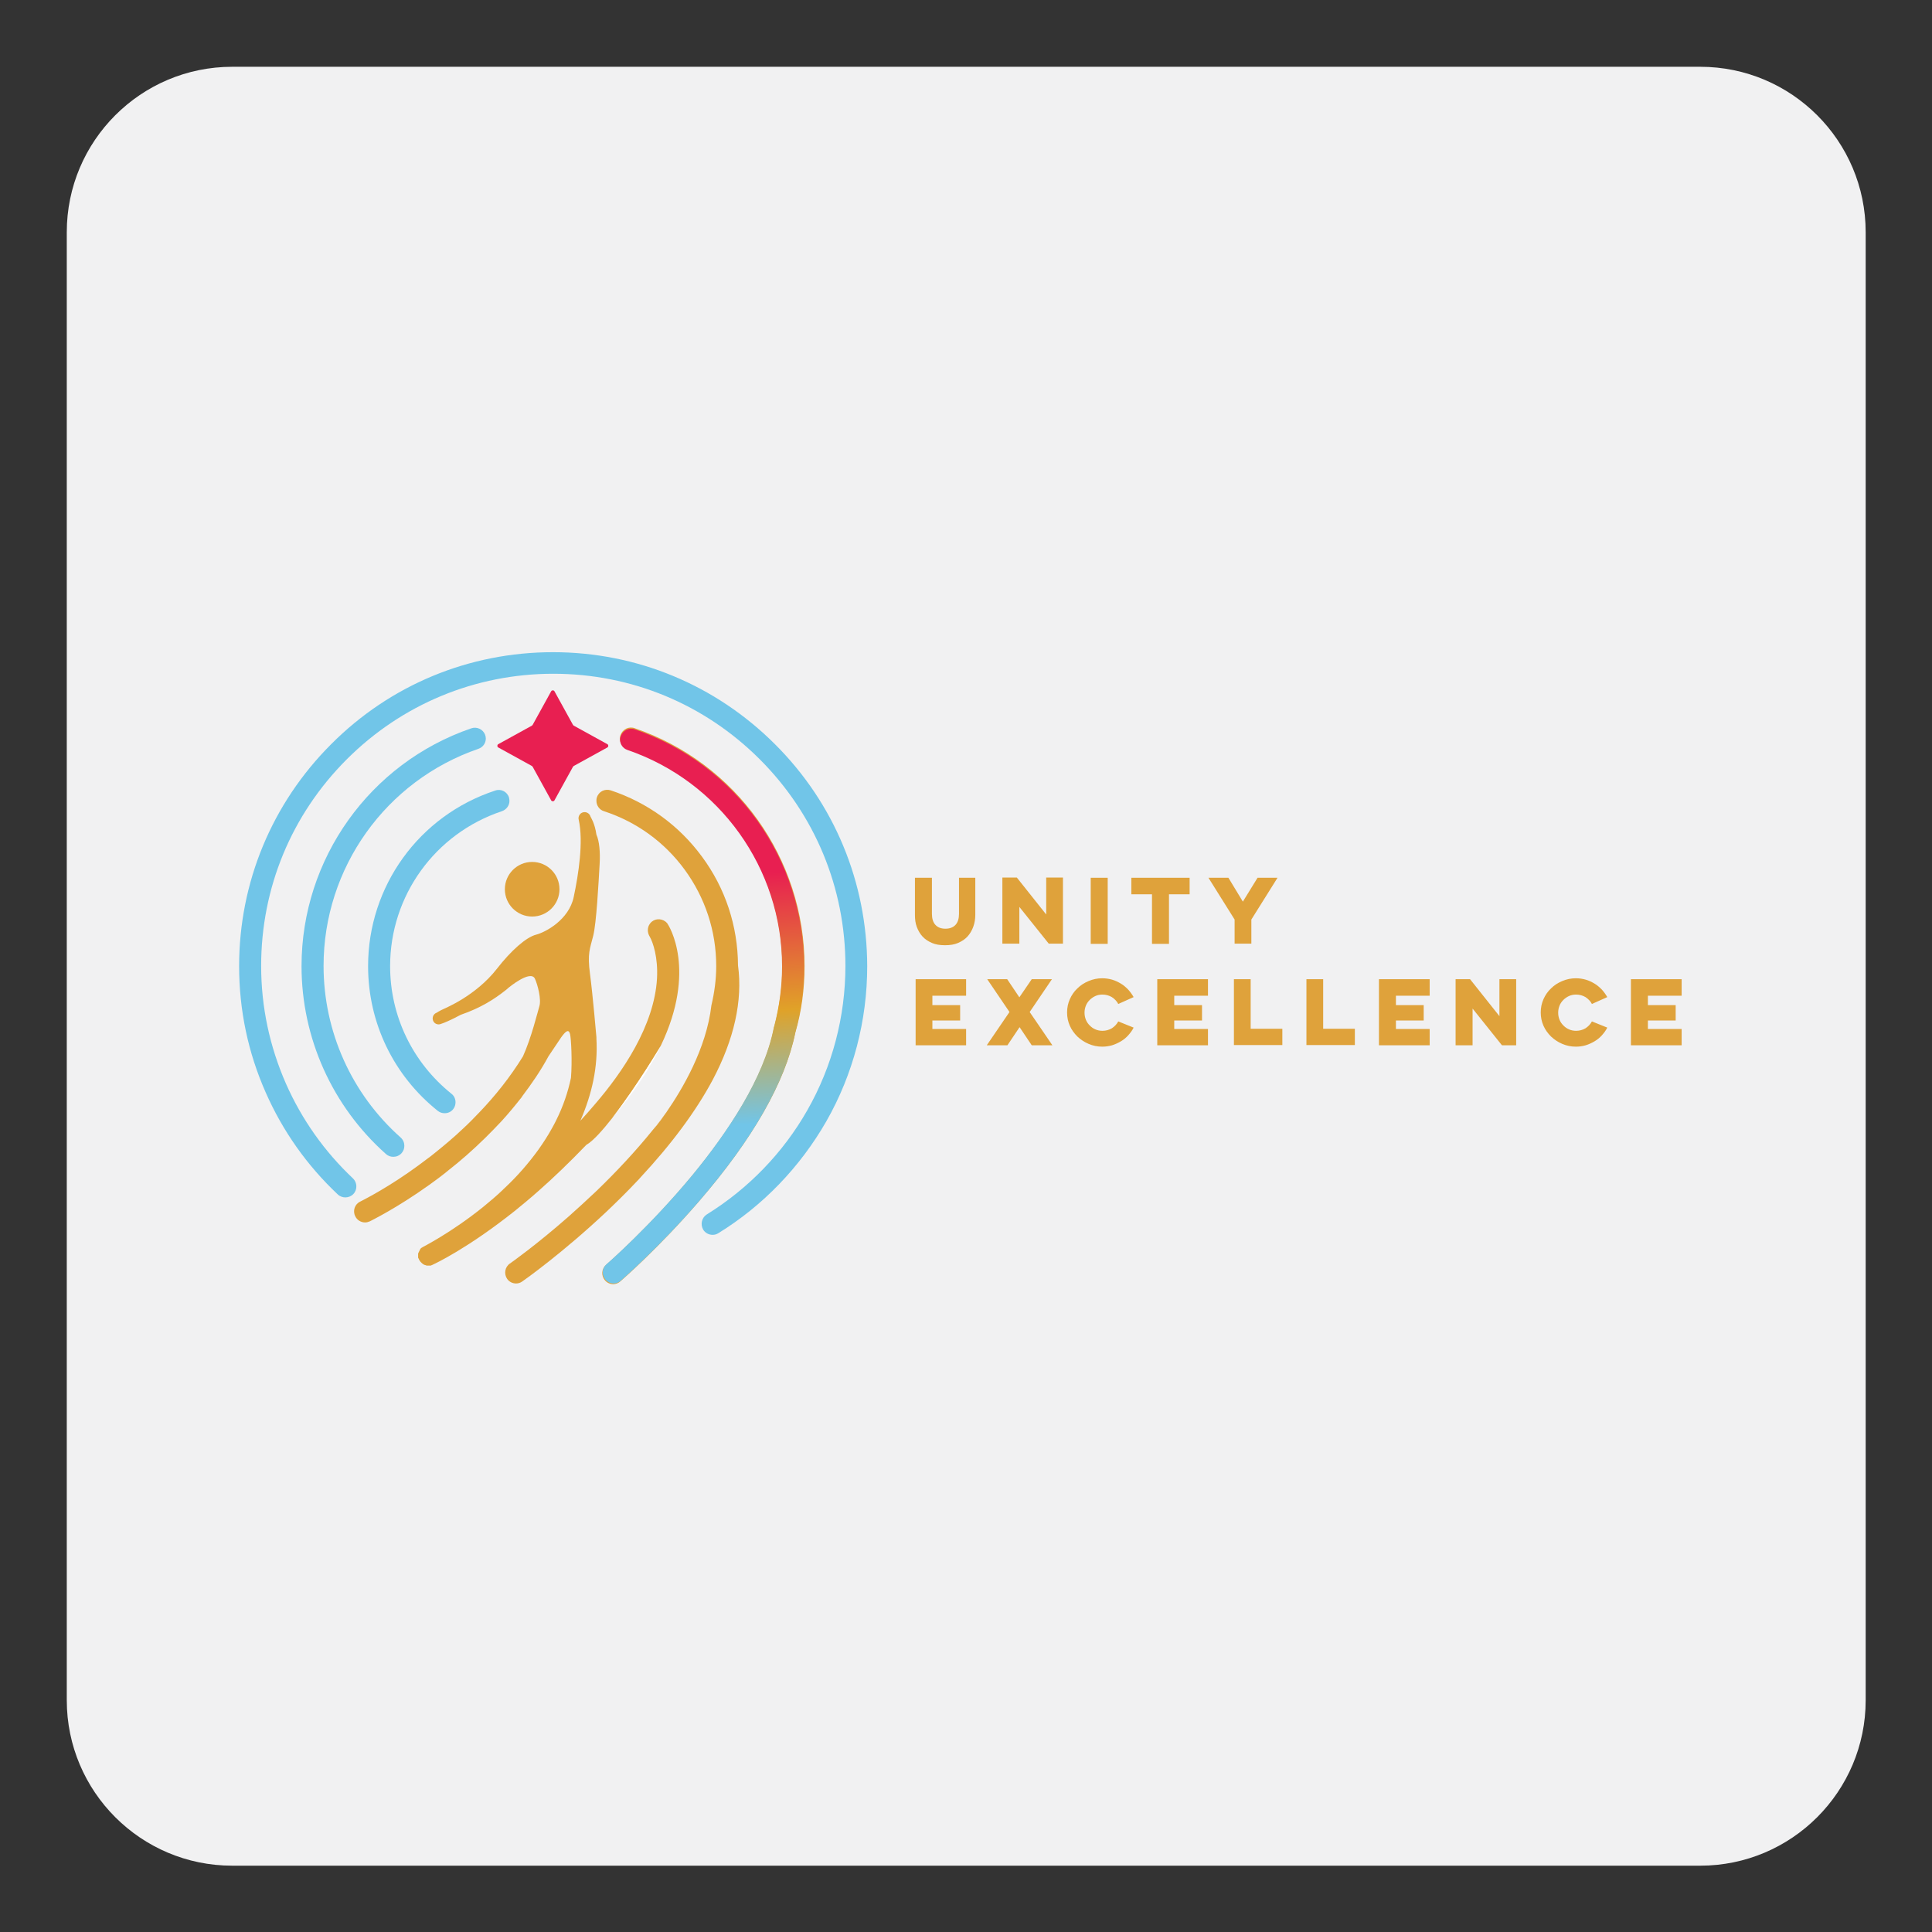 <?xml version="1.0" encoding="utf-8"?>
<!-- Generator: Adobe Illustrator 26.4.1, SVG Export Plug-In . SVG Version: 6.00 Build 0)  -->
<svg version="1.1" id="Layer_1" xmlns="http://www.w3.org/2000/svg" xmlns:xlink="http://www.w3.org/1999/xlink" x="0px" y="0px"
	 viewBox="0 0 841.9 841.9" style="enable-background:new 0 0 841.9 841.9;" xml:space="preserve">
<rect x="0" y="0" width="841.9" height="841.9" fill="#333333" stroke="none"/>
<style type="text/css">
	.st0{fill:#DFA23C;}
	.st1{fill:#F1F1F2;}
	.st2{fill:#DFA23B;}
	.st3{fill:#E81F51;}
	.st4{fill:#71C5E8;}
	.st5{fill:none;}
	.st6{fill:#FFFFFF;}
	.st7{fill:url(#SVGID_1_);}
</style>
<path class="st0" d="M102.5,30.7h636.9c39.7,0,71.8,32.2,71.8,71.8v636.9c0,39.7-32.2,71.8-71.8,71.8H102.5
	c-39.7,0-71.8-32.2-71.8-71.8V102.5C30.7,62.8,62.8,30.7,102.5,30.7z"/>
<path class="st1" d="M740.9,813H101.2c-39.8,0-72.1-32.3-72.1-72.1V101.2c0-39.8,32.3-72.1,72.1-72.1h639.7
	c39.8,0,72.1,32.3,72.1,72.1v639.7C813,780.7,780.7,813,740.9,813z"/>
<g>
	<g>
		<path class="st2" d="M425,382.5v16.2c0,1.8-0.3,3.6-0.9,5.2c-0.6,1.6-1.4,3-2.5,4.2c-1.1,1.2-2.5,2.1-4.1,2.8
			c-1.6,0.7-3.5,1-5.7,1c-2.2,0-4.1-0.3-5.7-1c-1.6-0.7-3-1.6-4.1-2.8c-1.1-1.2-1.9-2.6-2.5-4.2c-0.6-1.6-0.8-3.3-0.8-5.2v-16.2h7.4
			v15.7c0,2.1,0.5,3.7,1.5,4.8c1,1.1,2.4,1.7,4.4,1.7c1.9,0,3.4-0.6,4.4-1.7c1-1.1,1.5-2.7,1.5-4.8v-15.7H425z"/>
		<path class="st2" d="M436.8,411.2v-28.8h6.3l12.8,16.1v-16.1h7.3v28.8H457l-12.8-16v16H436.8z"/>
		<path class="st2" d="M482.7,382.5v28.8h-7.4v-28.8H482.7z"/>
		<path class="st2" d="M493.1,382.5h25.3v7.2h-9v21.6h-7.4v-21.6h-9V382.5z"/>
		<path class="st2" d="M541.6,392.9l6.4-10.4h8.7l-11.4,18.2v10.5H538v-10.5l-11.4-18.2h8.7L541.6,392.9z"/>
		<path class="st2" d="M399,426.7H421v7.2h-14.7v4.1h12.1v6.7h-12.1v3.7H421v7.1H399V426.7z"/>
		<path class="st2" d="M458.4,426.7l-9.7,14.3l9.9,14.5h-9l-5.3-7.9l-5.3,7.9h-9l9.9-14.5l-9.7-14.3h8.7l5.3,7.9l5.4-7.9H458.4z"/>
		<path class="st2" d="M494,447.8c-0.6,1.2-1.4,2.3-2.4,3.4c-0.9,1-2,1.9-3.2,2.6c-1.2,0.7-2.5,1.3-3.8,1.7
			c-1.4,0.4-2.8,0.6-4.3,0.6c-2.1,0-4-0.4-5.9-1.2c-1.9-0.8-3.5-1.9-4.9-3.2c-1.4-1.4-2.5-2.9-3.3-4.7c-0.8-1.8-1.2-3.7-1.2-5.8
			c0-2.1,0.4-4,1.2-5.8c0.8-1.8,1.9-3.4,3.3-4.7c1.4-1.4,3-2.4,4.9-3.2c1.9-0.8,3.8-1.2,5.9-1.2c1.5,0,2.9,0.2,4.3,0.6
			c1.4,0.4,2.6,1,3.8,1.7c1.2,0.7,2.2,1.6,3.2,2.6c0.9,1,1.7,2.1,2.4,3.3l-6.7,3c-0.6-1.2-1.6-2.2-2.8-3c-1.2-0.7-2.6-1.1-4.1-1.1
			c-1.1,0-2.1,0.2-3,0.6c-0.9,0.4-1.8,1-2.5,1.7c-0.7,0.7-1.3,1.5-1.7,2.5c-0.4,1-0.6,2-0.6,3.1c0,1.1,0.2,2.1,0.6,3.1
			c0.4,1,1,1.8,1.7,2.5c0.7,0.7,1.5,1.3,2.5,1.7c0.9,0.4,2,0.6,3,0.6c1.5,0,2.9-0.4,4.1-1.1c1.2-0.8,2.1-1.7,2.8-3L494,447.8z"/>
		<path class="st2" d="M504.3,426.7h22.1v7.2h-14.7v4.1h12.1v6.7h-12.1v3.7h14.7v7.1h-22.1V426.7z"/>
		<path class="st2" d="M537.7,426.7h7.3v21.6h13.8v7.1h-21.1V426.7z"/>
		<path class="st2" d="M569.3,426.7h7.3v21.6h13.8v7.1h-21.1V426.7z"/>
		<path class="st2" d="M600.9,426.7h22.1v7.2h-14.7v4.1h12.1v6.7h-12.1v3.7h14.7v7.1h-22.1V426.7z"/>
		<path class="st2" d="M634.3,455.5v-28.8h6.3l12.8,16.1v-16.1h7.3v28.8h-6.2l-12.8-16v16H634.3z"/>
		<path class="st2" d="M700.4,447.8c-0.6,1.2-1.4,2.3-2.4,3.4c-0.9,1-2,1.9-3.2,2.6c-1.2,0.7-2.5,1.3-3.8,1.7
			c-1.4,0.4-2.8,0.6-4.3,0.6c-2.1,0-4-0.4-5.9-1.2c-1.9-0.8-3.5-1.9-4.9-3.2c-1.4-1.4-2.5-2.9-3.3-4.7c-0.8-1.8-1.2-3.7-1.2-5.8
			c0-2.1,0.4-4,1.2-5.8c0.8-1.8,1.9-3.4,3.3-4.7c1.4-1.4,3-2.4,4.9-3.2c1.9-0.8,3.8-1.2,5.9-1.2c1.5,0,2.9,0.2,4.3,0.6
			c1.4,0.4,2.6,1,3.8,1.7c1.2,0.7,2.2,1.6,3.2,2.6c0.9,1,1.7,2.1,2.4,3.3l-6.7,3c-0.6-1.2-1.6-2.2-2.8-3c-1.2-0.7-2.6-1.1-4.1-1.1
			c-1.1,0-2.1,0.2-3,0.6c-0.9,0.4-1.8,1-2.5,1.7c-0.7,0.7-1.3,1.5-1.7,2.5c-0.4,1-0.6,2-0.6,3.1c0,1.1,0.2,2.1,0.6,3.1
			s1,1.8,1.7,2.5s1.5,1.3,2.5,1.7c0.9,0.4,2,0.6,3,0.6c1.5,0,2.9-0.4,4.1-1.1c1.2-0.8,2.1-1.7,2.8-3L700.4,447.8z"/>
		<path class="st2" d="M710.7,426.7h22.1v7.2h-14.7v4.1h12.1v6.7h-12.1v3.7h14.7v7.1h-22.1V426.7z"/>
	</g>
	<g>
		<path class="st3" d="M250,333.8l14.7-8.1c0.5-0.3,0.5-1.1,0-1.4l-14.7-8.1c-0.1-0.1-0.2-0.2-0.3-0.3l-8.1-14.7
			c-0.3-0.5-1.1-0.5-1.4,0l-8.1,14.7c-0.1,0.1-0.2,0.2-0.3,0.3l-14.7,8.1c-0.5,0.3-0.5,1.1,0,1.4l14.7,8.1c0.1,0.1,0.2,0.2,0.3,0.3
			l8.1,14.7c0.3,0.5,1.1,0.5,1.4,0l8.1-14.7C249.8,334,249.9,333.9,250,333.8z"/>
		<path class="st4" d="M160.4,421c0,24.7,11.1,47.7,30.4,63.1c0.9,0.7,1.9,1,3,1c1.4,0,2.8-0.6,3.7-1.8c0.7-0.9,1-1.9,1-3
			c0-1.4-0.6-2.8-1.8-3.7C179.8,463,170,442.8,170,421c0-30.7,19.6-57.8,48.7-67.5c2-0.7,3.3-2.5,3.3-4.5c0-0.5-0.1-1-0.2-1.5
			c-0.8-2.5-3.5-3.9-6-3C182.6,355.4,160.4,386.2,160.4,421z"/>
		<path class="st4" d="M205.3,317.4c-44.2,15.2-73.9,56.9-73.9,103.6c0,31.3,13.4,61.1,36.8,81.9c0.9,0.8,2,1.2,3.2,1.2
			c1.3,0,2.6-0.5,3.6-1.6c0.8-0.9,1.2-2,1.2-3.2c0-1.3-0.5-2.6-1.6-3.6c-21.4-19-33.6-46.2-33.6-74.8c0-42.7,27.1-80.7,67.5-94.6
			c2-0.7,3.2-2.5,3.2-4.5c0-0.5-0.1-1-0.3-1.6C210.5,317.8,207.8,316.5,205.3,317.4z"/>
		<path class="st4" d="M337.7,324.3c-25.8-25.8-60.2-40.1-96.7-40.1s-70.9,14.2-96.7,40.1c-25.8,25.8-40.1,60.2-40.1,96.7
			c0,19.2,3.9,37.7,11.6,55.1c7.4,16.8,18,31.8,31.4,44.4c1.9,1.8,5,1.7,6.8-0.2c1.8-1.9,1.7-5-0.2-6.8
			c-12.5-11.8-22.3-25.7-29.2-41.3c-7.1-16.2-10.8-33.4-10.8-51.3c0-34,13.2-65.9,37.3-90c24-24,56-37.3,90-37.3s65.9,13.2,90,37.3
			c24,24,37.3,56,37.3,90c0,22.1-5.7,43.8-16.6,62.9c-10.5,18.5-25.7,34.2-43.8,45.4c-2.2,1.4-2.9,4.3-1.6,6.6
			c0.9,1.5,2.5,2.3,4.1,2.3c0.9,0,1.7-0.2,2.5-0.7c19.5-12,35.7-28.9,47.1-48.8c11.7-20.5,17.8-43.9,17.8-67.6
			C377.8,384.5,363.6,350.1,337.7,324.3z"/>
		<path class="st2" d="M350.6,421c0-46.9-29.8-88.6-74.1-103.7c-2.5-0.9-5.2,0.5-6.1,3c-0.2,0.5-0.3,1-0.3,1.5c0,2,1.3,3.8,3.2,4.5
			c40.5,13.8,67.6,51.9,67.6,94.7c0,8.9-1.2,17.7-3.4,26.1c-0.1,0.2-0.1,0.4-0.2,0.6c0,0,0,0,0,0.1c-4.3,22-20,45.5-35.7,64.5
			c-18.5,22.4-37.2,38.6-37.5,38.9c-2,1.7-2.2,4.7-0.5,6.7c0.9,1.1,2.3,1.7,3.6,1.7c1.1,0,2.2-0.4,3.1-1.2
			c0.7-0.6,16.7-14.5,34.2-34.8c23.6-27.3,37.7-52.1,42.1-73.7C349.3,440.7,350.6,430.9,350.6,421z"/>
		<g>
			<path class="st5" d="M290.4,484.6C290.4,484.7,290.4,484.7,290.4,484.6c-0.2,0.3-0.4,0.5-0.6,0.8
				C290.1,485.2,290.3,484.9,290.4,484.6z"/>
			<path class="st5" d="M266.9,487.1c0,0-0.1,0.1-0.1,0.1C266.8,487.2,266.8,487.2,266.9,487.1c0,0,0.1-0.1,0.2-0.2
				C267,486.9,266.9,487,266.9,487.1z"/>
			<path class="st2" d="M266.8,487.2C266.8,487.2,266.8,487.2,266.8,487.2C266.8,487.1,266.8,487.1,266.8,487.2
				c0.1-0.2,0.2-0.2,0.2-0.3c10.8-13.9,20.8-31,20.9-31.1c15.9-33.1,3.6-52.4,2.9-53.4l0,0c-0.2-0.3-0.5-0.5-0.8-0.8
				c-2.1-1.6-5.1-1.3-6.7,0.8c-0.7,0.9-1,1.9-1,3c0,0.9,0.3,1.9,0.8,2.7c1.5,2.6,3.7,9.2,3.2,18.3c-1.2,20.7-15.2,41-26.8,54.5
				c-2.2,2.6-4.4,5.1-6.6,7.5c5.1-11.8,7.7-23.4,7-35.8l0-0.6c0,0-1.6-18.6-2.8-27.6c-1.2-9,0-11,1.4-16.6
				c1.4-5.6,2.3-22.5,2.8-31.3c0.3-5-0.1-9.9-1.4-12.8c-0.7-5-2.5-7.6-2.6-7.9c-0.4-1.4-1.9-2.2-3.3-1.8c-1.4,0.4-2.2,1.9-1.8,3.3
				c2.1,9.5-0.1,23.7-2.2,33.6c-2.1,9.9-12.2,15.3-16.4,16.4c-4.3,1.1-10.9,6.9-17.1,14.9c-9.3,11.9-22.8,17.2-22.8,17.3
				c-2.1,0.9-3.4,1.8-3.4,1.8c-1.4,0.5-2.1,2-1.6,3.4c0.4,1.1,1.4,1.7,2.5,1.7c0.3,0,0.6-0.1,0.9-0.2c0.3-0.1,1.7-0.5,5.6-2.4
				l3.1-1.6c8.7-3,14.6-6.8,19.4-10.6c0.5-0.4,0.9-0.7,1.3-1.1l0,0c0,0,9.7-8.1,11.6-4c1.2,2.6,2.9,9.1,1.9,12.1
				c-0.7,2.3-3.4,13.5-7.1,21.7c-5.6,9.1-12.1,17.2-18.8,24.2c-2.4,2.5-4.7,4.9-7.1,7.1c-4.5,4.3-9,8-13,11.2
				c-0.9,0.7-1.7,1.4-2.6,2c-2.9,2.2-5.6,4.2-8.2,6c-12.1,8.4-21.1,12.7-21.2,12.8c-2.4,1.1-3.4,4-2.2,6.4c0.8,1.7,2.5,2.7,4.3,2.7
				c0.7,0,1.4-0.2,2.1-0.5c0.5-0.3,11.5-5.6,25.9-15.9c2.5-1.8,5.1-3.7,7.8-5.9c0.2-0.2,0.4-0.3,0.6-0.5c5-3.9,10.4-8.6,15.9-14
				c2.4-2.4,4.9-4.9,7.3-7.5c3-3.3,5.9-6.8,8.8-10.5l0,0c0,0,0,0,0-0.1c4.1-5.4,8.1-11.2,11.5-17.5c2.6-3.9,4.8-7.2,5.5-8.2
				c2-2.8,3.3-3.8,3.9-1.5c0.5,2,1,12.1,0.4,19.1c-1.3,6.2-3.4,12.4-6.4,18.4c-0.6,1.2-1.2,2.4-1.9,3.6c-1.7,3.1-3.7,6.2-5.9,9.3
				c-4.2,5.8-9.1,11.5-14.9,16.9c-0.1,0.1-0.3,0.2-0.4,0.4c-2.9,2.8-5.9,5.3-8.7,7.6c-14,11.3-26.4,17.5-26.5,17.6
				c-0.1,0-0.1,0.1-0.1,0.1c-0.1,0-0.1,0.1-0.2,0.1c-0.1,0-0.1,0.1-0.2,0.1c-0.1,0-0.1,0.1-0.2,0.2c-0.1,0.1-0.1,0.1-0.2,0.2c0,0.1-0.1,0.1-0.1,0.2
				c0,0.1-0.1,0.1-0.1,0.2c0,0.1-0.1,0.1-0.1,0.2c0,0.1-0.1,0.1-0.1,0.2c0,0.1-0.1,0.1-0.1,0.2c0,0.1-0.1,0.1-0.1,0.2c0,0.1-0.1,0.1-0.1,0.2
				c0,0.1-0.1,0.1-0.1,0.2c0,0.1,0,0.1-0.1,0.2c0,0.1,0,0.1-0.1,0.2c0,0.1,0,0.1,0,0.2c0,0.1,0,0.2,0,0.2c0,0.1,0,0.2,0,0.2
				c0,0.1,0,0.2,0,0.2c0,0.1,0,0.2,0,0.2c0,0.1,0,0.1,0,0.2c0,0.1,0,0.2,0,0.2
				c0,0.1,0,0.1,0,0.2c0,0.1,0,0.1,0,0.2c0,0.1,0,0.2,0.1,0.2c0,0.1,0,0.1,0.1,0.2c0,0.1,0.1,0.2,0.1,0.2c0,0.1,0,0.1,0.1,0.2c0,0,0,0,0,0
				c0,0,0,0.1,0,0.1c0,0.1,0.1,0.2,0.2,0.3c0.1,0.1,0.1,0.2,0.2,0.3c0.1,0.1,0.1,0.2,0.2,0.3c0.1,0.1,0.1,0.2,0.2,0.2
				c0.1,0.1,0.2,0.2,0.3,0.3c0.1,0.1,0.1,0.1,0.2,0.2c0.1,0.1,0.2,0.2,0.3,0.2c0.1,0.1,0.1,0.1,0.2,0.2c0.1,0.1,0.2,0.1,0.4,0.2
				c0.1,0,0.2,0.1,0.2,0.1c0.1,0.1,0.3,0.1,0.4,0.1c0.1,0,0.2,0.1,0.2,0.1c0.1,0,0.3,0.1,0.4,0.1c0.1,0,0.1,0,0.2,0
				c0.2,0,0.4,0,0.7,0c0,0,0,0,0,0c0,0,0,0,0,0c0,0,0,0,0,0c0.2,0,0.3,0,0.5,0c0.1,0,0.1,0,0.2,0c0.1,0,0.2,0,0.3-0.1
				c0.1,0,0.1,0,0.2-0.1c0.1,0,0.2-0.1,0.3-0.1c0.1,0,0.2-0.1,0.2-0.1c0.1,0,0.1-0.1,0.2-0.1c0.9-0.4,15-7,35.5-23.3
				c3.2-2.6,6.6-5.4,10.1-8.5c6.6-5.8,13.7-12.6,21.1-20.3C258.5,497.2,262.7,492.4,266.8,487.2z"/>
			<path class="st2" d="M321.6,420.7c-0.1-17.2-5.5-33.6-15.7-47.4c-10-13.6-23.8-23.6-39.8-28.9c-2.5-0.8-5.2,0.5-6,3.1
				c-0.2,0.5-0.2,1-0.2,1.5c0,2,1.3,3.9,3.3,4.5c14.1,4.6,26.3,13.4,35.1,25.4c9,12.3,13.8,26.8,13.8,42.1c0,0,0,0,0,0c0,0,0,0,0,0
				c0,0,0,0,0,0c0,0,0,0,0,0c0,0,0,0,0,0c0,0,0,0,0,0c0,0,0,0,0,0c0,0,0,0,0,0c0,0,0,0,0,0c0,0,0,0,0,0c0,0,0,0,0,0
				c0,5.9-0.8,11.6-2.1,17.1c-2.2,19-12.8,36.7-19.5,46.4c0,0,0.1,0,0.1-0.1c-0.2,0.3-0.4,0.5-0.6,0.8c-3.1,4.4-5.3,6.9-5.3,6.9l0,0
				c-7.9,9.8-16.5,18.9-24.8,26.9c-4.2,4-8.3,7.7-12.1,11.1c-14.2,12.5-25.3,20.3-25.6,20.5c-2.2,1.5-2.7,4.5-1.2,6.7
				c0.9,1.3,2.4,2,3.9,2c0.9,0,1.9-0.3,2.7-0.9c0.9-0.6,17.6-12.4,36.9-30.6c4.3-4.1,8.8-8.5,13.2-13.2c0.4-0.4,0.8-0.8,1.2-1.3
				c13.7-14.7,24.4-29.1,31.7-42.8C319.9,452.9,323.7,436,321.6,420.7z"/>
			<path class="st6" d="M288,455.7c-0.1,0.2-10.2,17.2-20.9,31.1C276.8,475.4,283.5,465,288,455.7z"/>
			<path class="st6" d="M289.9,485.4c-1.7,2.3-3.5,4.7-5.3,6.9l0,0C284.6,492.3,286.8,489.8,289.9,485.4z"/>
		</g>
		<circle class="st2" cx="231.9" cy="387.5" r="11.9"/>
		<linearGradient id="SVGID_1_" gradientUnits="userSpaceOnUse" x1="300.699" y1="376.013" x2="306.814" y2="490.982">
			<stop  offset="5.135139e-02" style="stop-color:#E81F51"/>
			<stop  offset="0.574" style="stop-color:#E0A228"/>
			<stop  offset="1" style="stop-color:#71C5E8"/>
		</linearGradient>
		<path class="st7" d="M276.6,317.8c-2.5-0.9-5.2,0.5-6.1,3c-0.2,0.5-0.3,1-0.3,1.5c0,2,1.2,3.8,3.2,4.5
			c40.3,13.8,67.4,51.7,67.4,94.3c0,8.9-1.2,17.6-3.4,26c-0.1,0.2-0.1,0.4-0.2,0.6c0,0,0,0,0,0.1c-4.3,21.9-19.9,45.3-35.5,64.3
			c-18.5,22.3-37,38.5-37.4,38.8c-2,1.7-2.2,4.7-0.5,6.7c0.9,1.1,2.3,1.7,3.6,1.7c1.1,0,2.2-0.4,3.1-1.2
			c0.7-0.6,16.6-14.4,34.1-34.6c23.5-27.2,37.5-51.9,41.9-73.4c2.5-9.3,3.9-19,3.9-28.9C350.4,374.4,320.7,332.9,276.6,317.8z"/>
	</g>
</g>
</svg>
